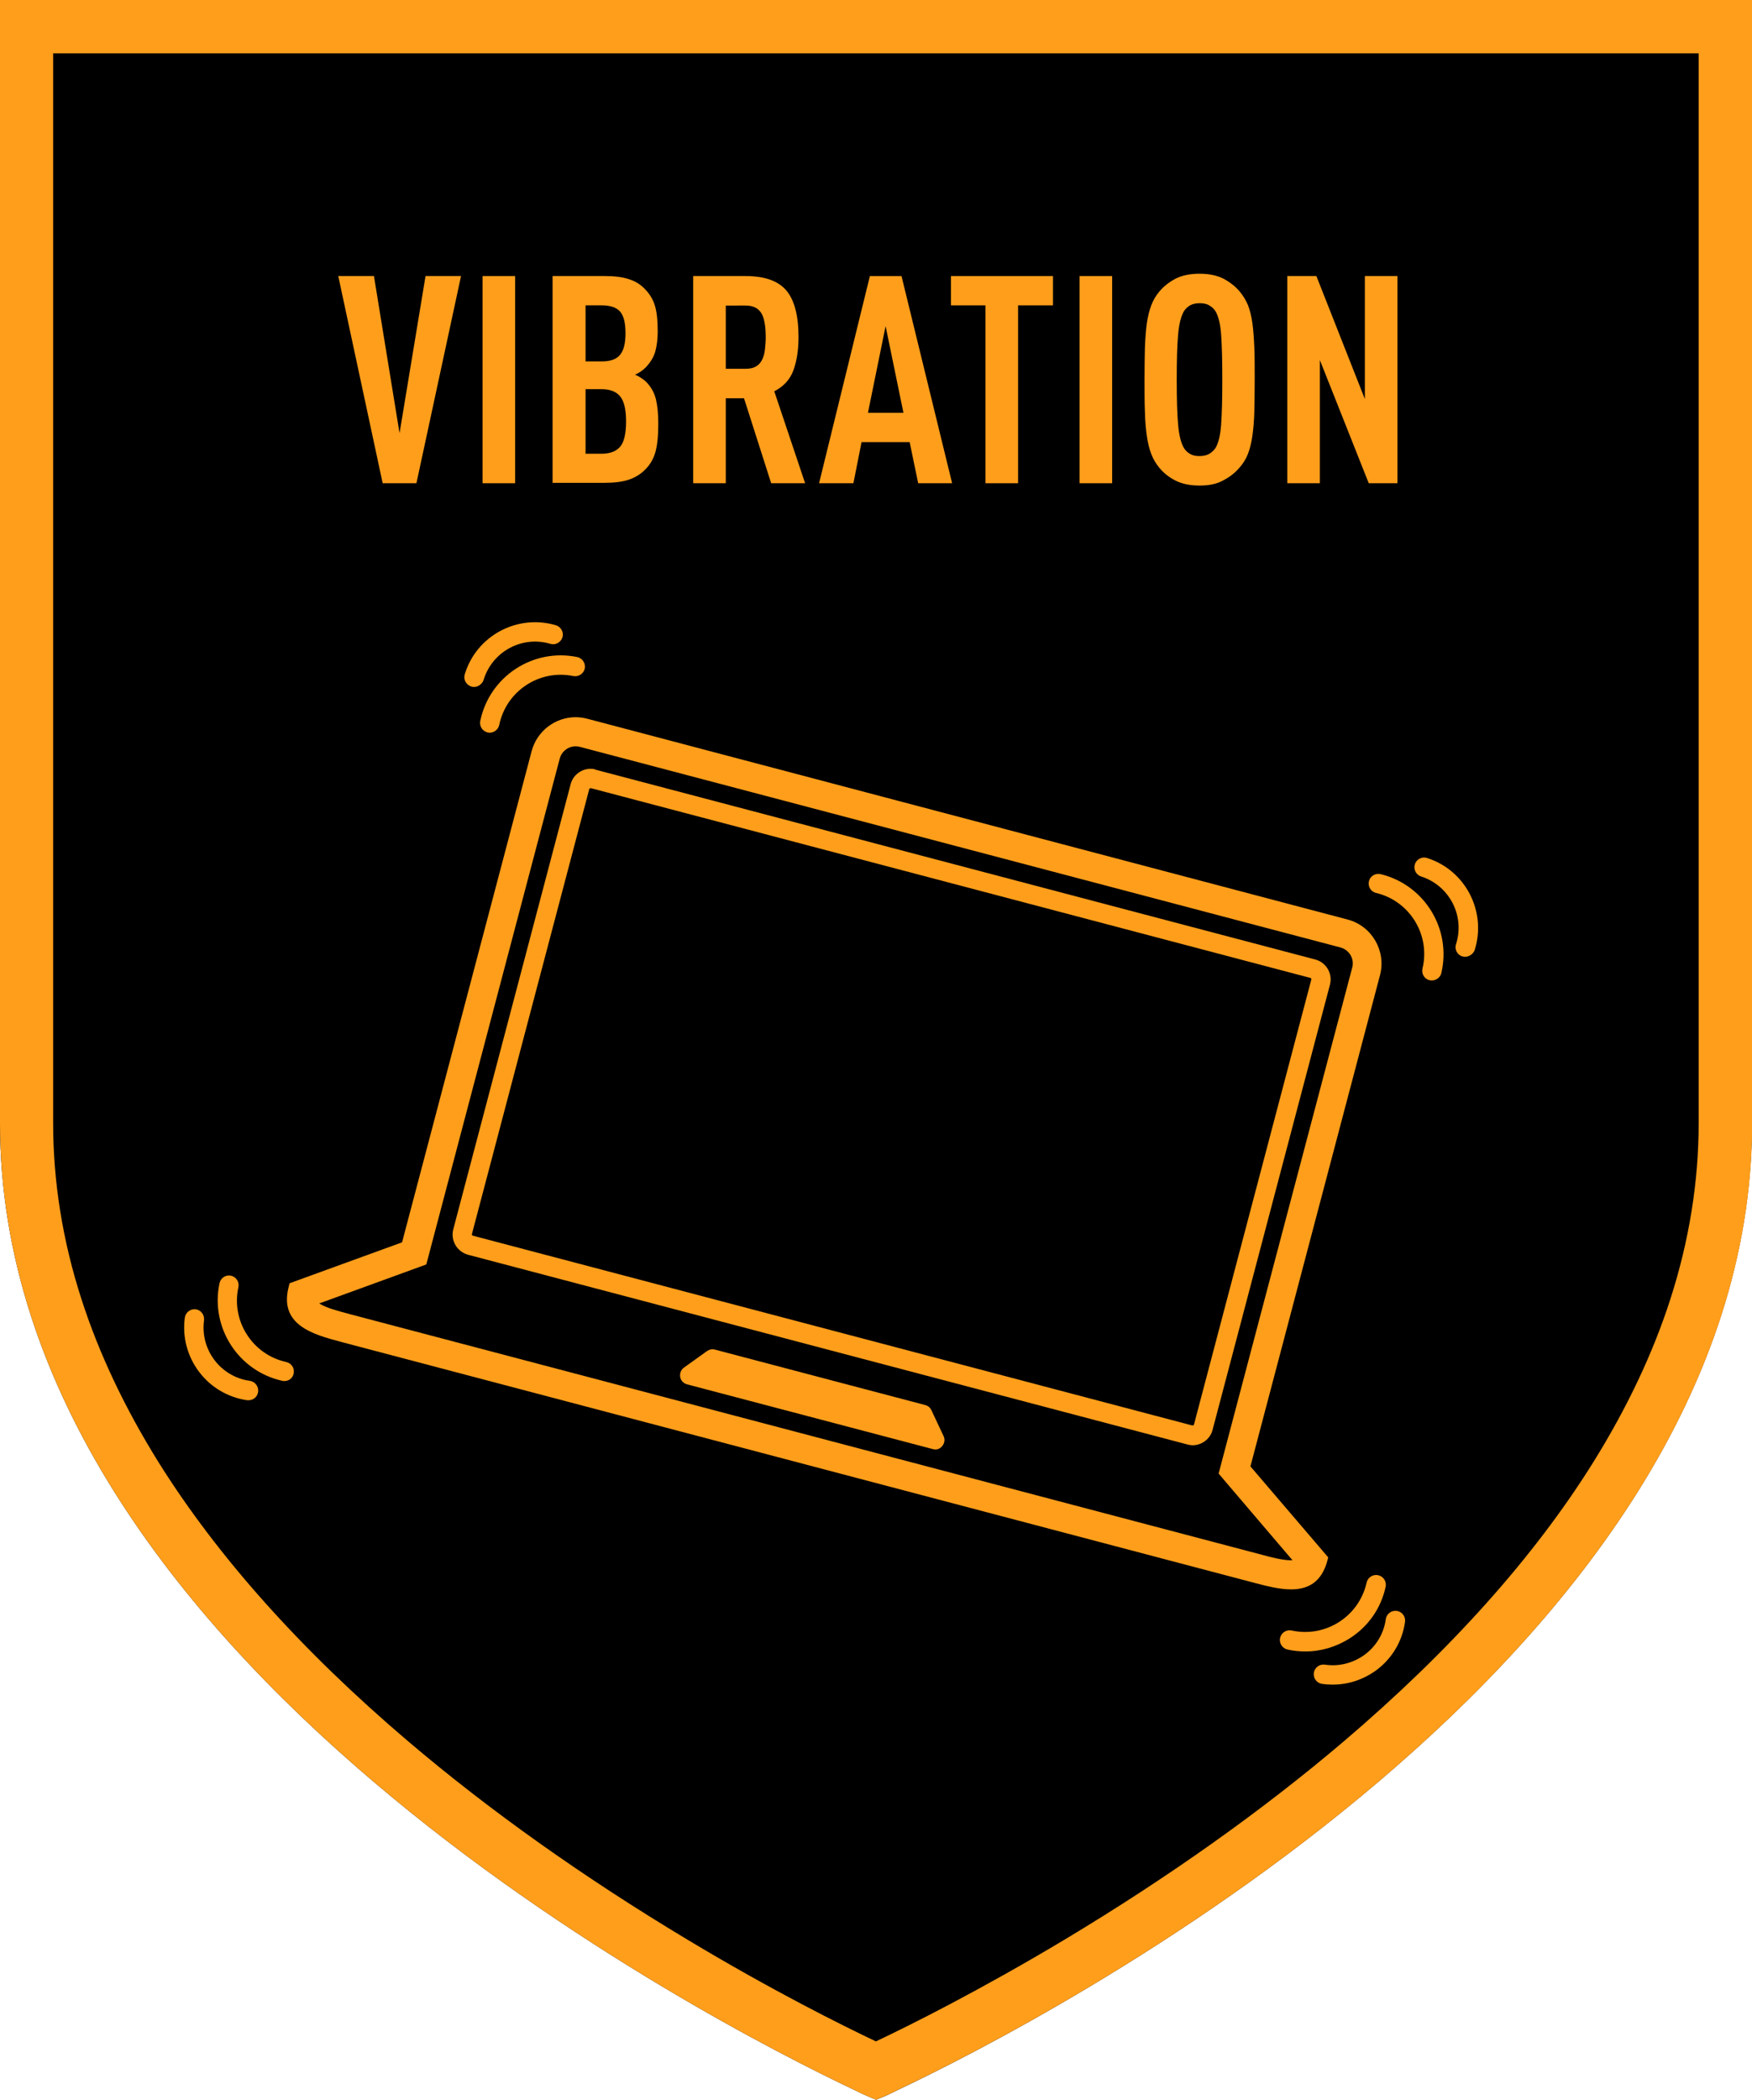 <?xml version="1.0" encoding="utf-8"?>
<!-- Generator: Adobe Illustrator 27.1.1, SVG Export Plug-In . SVG Version: 6.00 Build 0)  -->
<svg version="1.1" id="Layer_1" xmlns="http://www.w3.org/2000/svg" xmlns:xlink="http://www.w3.org/1999/xlink" x="0px" y="0px"
	 viewBox="0 0 903.3 1082.4" style="enable-background:new 0 0 903.3 1082.4;" xml:space="preserve">
<style type="text/css">
	.st0{fill:#FF9E1B;}
</style>
<g>
	<path d="M451.7,1082.4l-5.4-2.3c-1.7-0.7-3.6-1.7-5.9-2.8C366.6,1042.3,0,854.6,0,579V0h903.3v579c0,275.6-366.6,463.3-440.1,498.2
		c-2.6,1.3-4.5,2.2-6.2,3L451.7,1082.4z"/>
	<path class="st0" d="M252.5,377.7c-0.3,0-0.7,0-1-0.1c-2.7-0.6-4.4-3.2-3.9-5.9c4.7-22.9,27.1-37.7,50-33c2.7,0.6,4.4,3.2,3.9,5.9
		c-0.6,2.7-3.2,4.4-5.9,3.9c-17.5-3.6-34.6,7.7-38.2,25.2C256.9,376,254.8,377.7,252.5,377.7"/>
	<path class="st0" d="M244.4,354.1c-0.5,0-1-0.1-1.4-0.2c-2.6-0.8-4.2-3.6-3.4-6.2c5.9-19.9,27-31.3,47-25.4
		c2.6,0.8,4.2,3.6,3.4,6.2c-0.8,2.6-3.6,4.2-6.2,3.4c-14.7-4.4-30.1,4-34.5,18.7C248.5,352.7,246.5,354.1,244.4,354.1"/>
	<path class="st0" d="M738.3,505.4c-0.4,0-0.8,0-1.2-0.1c-2.7-0.6-4.3-3.3-3.7-6c4.2-17.4-6.6-34.9-23.9-39c-2.7-0.6-4.3-3.3-3.7-6
		s3.3-4.3,6-3.7c22.7,5.5,36.7,28.4,31.3,51.1C742.6,503.8,740.5,505.4,738.3,505.4"/>
	<path class="st0" d="M755.4,493.2c-0.5,0-1-0.1-1.5-0.2c-2.6-0.8-4.1-3.7-3.2-6.3c4.7-14.6-3.4-30.2-18-34.9
		c-2.6-0.8-4.1-3.7-3.2-6.3c0.8-2.6,3.7-4.1,6.3-3.2c19.8,6.3,30.8,27.6,24.5,47.5C759.5,491.8,757.5,493.2,755.4,493.2"/>
	<path class="st0" d="M673,851.3c-3.1,0-6.1-0.3-9.2-1c-2.7-0.6-4.4-3.3-3.8-6c0.6-2.7,3.3-4.4,6-3.8c17.4,3.8,34.7-7.2,38.6-24.7
		c0.6-2.7,3.3-4.4,6-3.8c2.7,0.6,4.4,3.3,3.8,6c-2.4,11.1-9,20.5-18.6,26.6C688.8,849,681,851.3,673,851.3"/>
	<path class="st0" d="M687.1,868.4c-1.8,0-3.6-0.1-5.5-0.4c-2.7-0.4-4.6-2.9-4.2-5.7c0.4-2.7,2.9-4.6,5.7-4.2
		c7.3,1.1,14.6-0.8,20.6-5.2c5.9-4.4,9.8-10.9,10.8-18.3c0.4-2.7,2.9-4.6,5.7-4.2c2.7,0.4,4.6,2.9,4.2,5.7
		c-1.4,10-6.7,18.8-14.7,24.8C703,865.8,695.2,868.4,687.1,868.4"/>
	<path class="st0" d="M146.7,711.9c-0.4,0-0.7,0-1.1-0.1c-22.8-5-37.3-27.6-32.4-50.4c0.6-2.7,3.3-4.4,5.9-3.8
		c2.7,0.6,4.4,3.3,3.8,6c-3.8,17.4,7.3,34.7,24.7,38.5c2.7,0.6,4.4,3.3,3.8,5.9C151,710.3,149,711.9,146.7,711.9"/>
	<path class="st0" d="M128.2,721.8c-0.2,0-0.5,0-0.7,0c-20.6-2.9-35-22-32.2-42.6c0.4-2.7,2.9-4.6,5.6-4.3c2.7,0.4,4.6,2.9,4.3,5.6
		c-2.1,15.2,8.5,29.2,23.6,31.3c2.7,0.4,4.6,2.9,4.3,5.6C132.8,720,130.6,721.8,128.2,721.8"/>
	<path class="st0" d="M296.8,384.7c0.7,0,1.4,0.1,2.2,0.3l392.1,103.4c2.2,0.6,4,2,5.2,3.9c1.1,2,1.5,4.2,0.9,6.4L630.3,752l-2,7.6
		l5.1,6l33,38.7c-0.2,0-0.5,0-0.8,0c-4.2,0-10.1-1.5-15.2-2.9L179.9,677.3l-0.3-0.1c-4.9-1.3-11.5-3-15-5.3l47.8-17.4l7.4-2.7l2-7.6
		L288.6,391C289.6,387.3,293,384.7,296.8,384.7 M296.8,369.7c-10.4,0-19.9,7-22.7,17.5l-66.8,253.2l-58,21.1l-0.4,1.6
		c-5.3,19.9,12.5,24.8,26.9,28.6c0.1,0,0.2,0.1,0.3,0.1l470.5,124.1c6.1,1.6,12.9,3.4,19,3.4c8.4,0,15.7-3.3,18.8-14.9l0.4-1.6
		l-40.1-46.9l66.8-253.2c3.3-12.5-4.2-25.4-16.7-28.7L302.8,370.5C300.8,370,298.8,369.7,296.8,369.7"/>
	<path class="st0" d="M481,747l-126.8-33.4c-1.8-0.5-3.2-1.9-3.5-3.8c-0.3-1.9,0.4-3.7,1.9-4.8l0,0l12-8.6c1.2-0.8,2.6-1.1,4-0.7
		l108.5,28.6c1.4,0.4,2.5,1.3,3.1,2.6l6.3,13.4c0.8,1.7,0.5,3.7-0.7,5.1C484.7,746.9,482.8,747.5,481,747"/>
	<path class="st0" d="M304.5,406.3c0.1,0,0.1,0,0.2,0l370.9,97.8c0.4,0.1,0.6,0.5,0.5,0.8l-60.5,229.4c-0.1,0.4-0.5,0.5-0.7,0.5
		c-0.1,0-0.1,0-0.2,0L243.9,637l-0.1,0l0,0c-0.3-0.1-0.6-0.5-0.5-0.8l60.5-229.4C304,406.4,304.3,406.3,304.5,406.3 M304.5,396.3
		c-4.7,0-9.1,3.2-10.3,8l-60.5,229.4c-1.5,5.7,1.9,11.5,7.6,13.1c0,0,0,0,0,0l370.9,97.8c0.9,0.2,1.8,0.4,2.7,0.4
		c4.7,0,9.1-3.2,10.3-8l60.5-229.4c1.5-5.7-1.9-11.5-7.6-13h0l-370.9-97.8C306.4,396.4,305.4,396.3,304.5,396.3"/>
	<path class="st0" d="M875.8,27.5V579c0,30.1-4.9,60.6-14.6,90.7c-9,28-22.4,56.2-39.7,84c-30.4,48.8-73.7,97.1-128.5,143.8
		c-42.2,35.9-90.7,70.3-144.2,102.4c-43.8,26.2-79.6,44.1-97.2,52.4c-17.7-8.4-53.5-26.2-97.1-52.4c-53.5-32.1-102-66.5-144.2-102.4
		c-54.9-46.7-98.1-95-128.6-143.8c-17.3-27.8-30.7-56-39.7-84c-9.7-30-14.6-60.5-14.6-90.7V27.5H875.8z M903.3,0H0v579
		c0,275.6,366.6,463.3,440.4,498.3c2.3,1.2,4.2,2.1,5.9,2.8l5.4,2.3l5.4-2.3c1.7-0.7,3.6-1.7,6.2-3
		c73.5-34.8,440.1-222.6,440.1-498.2V0z"/>
	<polygon class="st0" points="192.8,142.3 206,223.3 219.4,142.3 237.7,142.3 214.7,249.1 197.3,249.1 174.4,142.3 	"/>
	<rect x="248.8" y="142.3" class="st0" width="16.8" height="106.8"/>
	<path class="st0" d="M311.8,142.3c5,0,9.1,0.5,12.4,1.6c3.3,1,6,2.7,8.2,5c2.5,2.5,4.2,5.3,5.2,8.5c1,3.1,1.5,7.6,1.5,13.4
		c0,3.8-0.4,7.2-1.2,10.2c-0.8,3-2.5,5.8-5,8.4c-0.8,0.8-1.6,1.5-2.5,2.1c-0.9,0.6-1.9,1.2-3,1.6c2.4,1.1,4.4,2.4,5.9,3.9
		c2.5,2.6,4.1,5.6,4.9,8.9c0.8,3.4,1.2,7.5,1.2,12.5c0,6.3-0.5,11.2-1.5,14.7c-1,3.5-2.8,6.6-5.4,9.1c-2.3,2.3-5.1,4-8.4,5.1
		c-3.3,1.1-7.5,1.6-12.6,1.6h-26.6V142.3H311.8z M301.9,157.4v28.9h8.4c4.4,0,7.5-1.1,9.4-3.4c1.9-2.3,2.8-6,2.8-11.1
		c0-5.3-0.9-9-2.8-11.2c-1.9-2.1-5-3.2-9.4-3.2H301.9z M301.9,200.6v33.3h8.1c4.5,0,7.7-1.2,9.8-3.7c2-2.4,3-6.8,3-13
		c0-6-1-10.3-3-12.8c-2-2.5-5.2-3.8-9.8-3.8H301.9z"/>
	<path class="st0" d="M384.4,142.3c9.8,0,16.8,2.5,21,7.4c4.2,5,6.3,13,6.3,24.1c0,6.6-0.9,12.3-2.6,17c-1.7,4.7-5,8.4-9.9,10.9
		l15.9,47.4h-17.5l-14-43.8h-9.4v43.8h-16.8V142.3H384.4z M374.2,157.4v32.7h10.3c2.2,0,4-0.4,5.4-1.3c1.4-0.8,2.4-2,3.1-3.5
		c0.7-1.5,1.2-3.2,1.4-5.2c0.2-2,0.4-4.1,0.4-6.3c0-2.2-0.1-4.3-0.4-6.3c-0.3-2-0.7-3.8-1.4-5.2c-0.7-1.5-1.8-2.7-3.1-3.5
		c-1.4-0.8-3.2-1.3-5.4-1.3H374.2z"/>
	<path class="st0" d="M490.9,249.1h-17.5l-4.4-21.2h-24.8l-4.2,21.2h-17.7l26.2-106.8h16.3L490.9,249.1z M447.5,212.8h18.3
		l-9.2-44.7L447.5,212.8z"/>
	<polygon class="st0" points="542.9,157.4 524.9,157.4 524.9,249.1 508.1,249.1 508.1,157.4 490.3,157.4 490.3,142.3 542.9,142.3 	
		"/>
	<rect x="556.6" y="142.3" class="st0" width="16.8" height="106.8"/>
	<path class="st0" d="M618.5,250.3c-5,0-9.2-0.9-12.5-2.6s-6.1-3.9-8.2-6.5c-1.8-2.1-3.2-4.5-4.2-7.1c-1-2.6-1.8-5.7-2.3-9.3
		c-0.5-3.5-0.9-7.7-1-12.5c-0.2-4.7-0.2-10.3-0.2-16.6c0-6.3,0.1-11.8,0.2-16.6c0.2-4.7,0.5-8.9,1-12.5c0.5-3.5,1.3-6.6,2.3-9.3
		c1-2.6,2.4-5,4.2-7.1c2.2-2.6,5-4.8,8.2-6.5c3.3-1.7,7.4-2.6,12.5-2.6c5,0,9.1,0.9,12.4,2.6c3.3,1.8,6,3.9,8.2,6.5
		c1.8,2.1,3.2,4.5,4.3,7c1,2.6,1.8,5.7,2.3,9.3c0.5,3.6,0.8,7.8,1,12.5c0.2,4.8,0.2,10.3,0.2,16.6c0,6.3-0.1,11.8-0.2,16.6
		c-0.1,4.8-0.5,8.9-1,12.5c-0.5,3.6-1.3,6.7-2.3,9.3c-1,2.6-2.5,5-4.3,7c-2.2,2.6-4.9,4.8-8.2,6.5
		C627.7,249.4,623.5,250.3,618.5,250.3 M618.5,235.1c2,0,3.6-0.4,4.9-1.1c1.3-0.8,2.3-1.7,3.2-2.9c1.6-2.6,2.6-6.7,3-12.3
		c0.4-5.6,0.6-13.3,0.6-23.1c0-9.8-0.2-17.5-0.6-23.1c-0.4-5.6-1.4-9.7-3-12.3c-0.8-1.2-1.9-2.2-3.2-2.9c-1.3-0.8-3-1.1-4.9-1.1
		c-2,0-3.6,0.4-4.9,1.1c-1.3,0.8-2.3,1.7-3.1,2.9c-1.6,2.6-2.6,6.7-3.1,12.3c-0.5,5.6-0.7,13.3-0.7,23.1c0,9.8,0.2,17.5,0.7,23.1
		c0.5,5.6,1.5,9.7,3.1,12.3c0.8,1.2,1.8,2.2,3.1,2.9C614.9,234.8,616.5,235.1,618.5,235.1"/>
	<polygon class="st0" points="720.5,249.1 705.7,249.1 680.5,185.6 680.5,249.1 663.7,249.1 663.7,142.3 678.7,142.3 703.7,205.7 
		703.7,142.3 720.5,142.3 	"/>
</g>
</svg>
